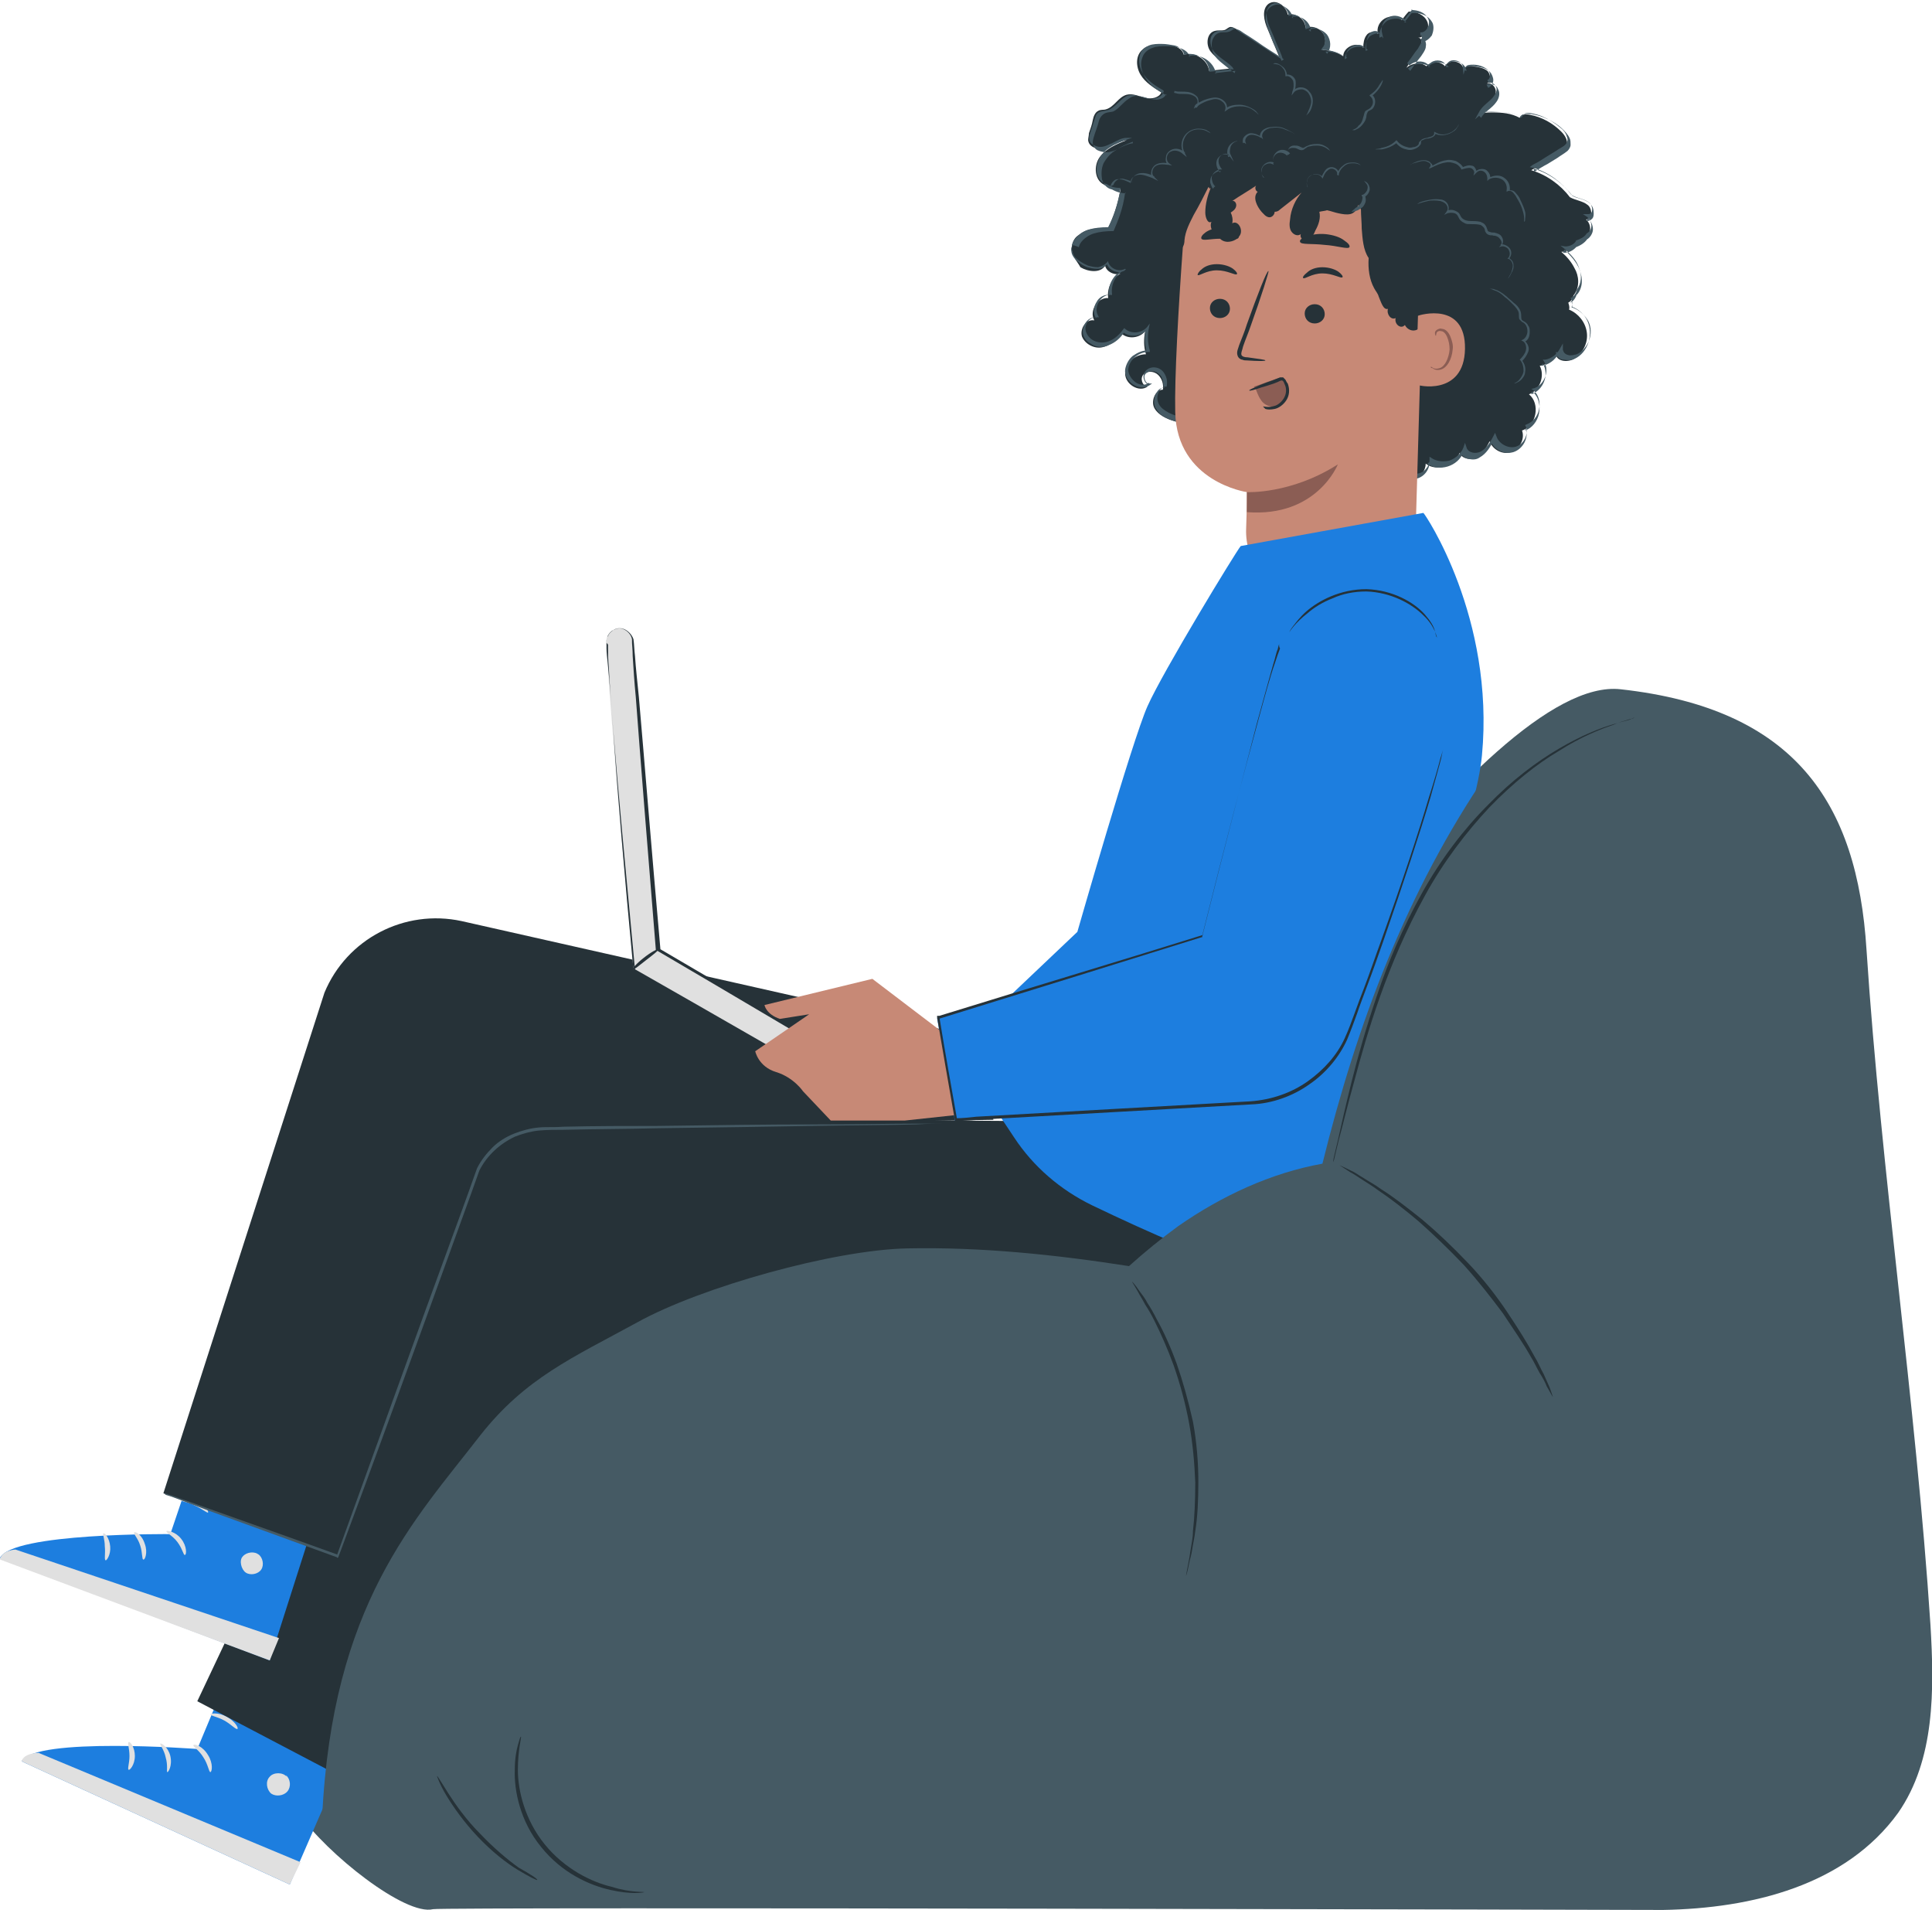 <svg width="344" height="340" viewBox="0 0 344 340" fill="none" xmlns="http://www.w3.org/2000/svg">
<g clip-path="url(#clip0_284_1999)">
<path d="M343.726 289.274C341.118 249.516 334.944 208.798 332.337 169.04C330.69 142.855 319.576 126.129 288.565 122.702C264.552 119.96 213.919 199.065 200.61 219.355C141.47 207.976 98.933 251.435 65.177 285.298C55.024 295.444 45.007 311.073 53.24 322.863C58.179 329.992 72.175 341.097 77.115 339.863C78.899 339.452 296.112 340 296.112 340C312.029 339.726 328.632 335.613 337.963 322.726C344.549 313.266 344.412 300.79 343.726 289.274Z" fill="#455A64"/>
<path d="M68.471 296.677L51.593 335.476L3.842 313.54C6.175 309.153 35.127 311.347 35.127 311.347L45.556 286.395L68.471 296.677Z" fill="#1D7EDF"/>
<path d="M50.907 316.008C51.731 316.694 51.868 318.065 51.182 318.887C50.496 319.71 49.124 319.847 48.3 319.298C47.477 318.613 47.203 317.105 48.026 316.282C48.712 315.46 50.359 315.46 51.045 316.282" fill="#E0E0E0"/>
<path d="M51.593 335.476L53.514 331.5L6.861 312.032C6.861 312.032 4.254 312.032 3.842 313.54L51.593 335.476Z" fill="#E0E0E0"/>
<path d="M34.441 310.661C34.304 310.935 35.402 311.484 36.225 312.855C37.048 314.089 37.186 315.46 37.46 315.46C37.735 315.46 38.009 313.952 37.048 312.444C36.088 310.798 34.579 310.387 34.441 310.661Z" fill="#E0E0E0"/>
<path d="M28.541 310.387C28.404 310.524 29.227 311.484 29.502 312.855C29.913 314.226 29.639 315.323 29.776 315.46C29.913 315.597 30.737 314.363 30.325 312.581C29.913 310.936 28.678 310.25 28.541 310.387Z" fill="#E0E0E0"/>
<path d="M22.915 315.048C23.052 315.185 24.013 314.226 24.013 312.581C24.013 311.073 23.19 309.976 22.915 310.113C22.641 310.25 23.052 311.21 23.052 312.581C23.052 313.952 22.641 314.911 22.915 315.048Z" fill="#E0E0E0"/>
<path d="M37.46 305.177C37.46 305.452 38.695 305.589 39.93 306.274C41.165 306.96 41.988 307.919 42.263 307.782C42.537 307.645 41.851 306.411 40.342 305.589C38.832 304.766 37.46 305.04 37.46 305.177Z" fill="#E0E0E0"/>
<path d="M41.302 300.105C41.302 300.242 42.126 300.79 43.635 301.202C44.458 301.476 45.419 301.613 46.517 301.613C47.065 301.613 47.614 301.613 48.163 301.476C48.438 301.476 48.712 301.476 49.124 301.202C49.535 301.064 49.947 300.516 49.81 299.968C49.672 299.556 49.398 299.145 48.986 299.008C48.575 298.871 48.3 298.734 48.026 298.734C47.477 298.597 46.791 298.597 46.242 298.597C45.144 298.597 44.184 298.734 43.361 299.008C41.714 299.556 41.028 300.242 41.028 300.242C41.165 300.379 41.988 299.831 43.498 299.556C44.321 299.419 45.144 299.282 46.242 299.282C46.791 299.282 47.34 299.419 47.751 299.556C48.3 299.694 48.712 299.831 48.712 300.105C48.712 300.242 48.712 300.242 48.575 300.379C48.438 300.516 48.163 300.516 47.889 300.516C47.34 300.653 46.791 300.653 46.242 300.653C45.282 300.653 44.321 300.653 43.498 300.516C42.263 300.379 41.302 299.968 41.302 300.105Z" fill="#E0E0E0"/>
<path d="M41.439 300.516C41.439 300.653 42.4 299.968 43.086 298.46C43.498 297.774 43.772 296.815 43.909 295.718C44.046 295.169 44.046 294.621 43.909 293.935C43.909 293.387 43.772 292.565 42.949 292.016C42.537 291.742 41.988 292.016 41.577 292.29C41.302 292.565 41.165 292.839 40.891 293.113C40.479 293.661 40.342 294.21 40.204 294.758C39.93 295.855 39.93 296.815 40.067 297.637C40.479 299.282 41.302 299.968 41.302 299.968C41.439 299.831 40.891 299.008 40.616 297.5C40.479 296.815 40.616 295.855 40.891 294.895C41.028 294.484 41.302 293.935 41.577 293.524C41.851 293.113 42.263 292.702 42.4 292.839C42.674 292.976 42.812 293.524 42.812 294.073C42.812 294.621 42.812 295.169 42.812 295.581C42.674 296.54 42.4 297.5 42.125 298.185C41.988 299.694 41.302 300.516 41.439 300.516Z" fill="#E0E0E0"/>
<path d="M188.946 199.339C186.888 200.298 86.858 197.419 84.388 200.847C80.82 205.919 35.127 302.847 35.127 302.847L62.296 317.105L106.068 239.782L215.566 239.508C215.566 239.508 227.916 238.823 229.425 222.919L188.946 199.339Z" fill="#263238"/>
<path d="M58.317 263.363L48.026 295.581L0 277.347C2.058 272.823 30.325 273.097 30.325 273.097L36.225 255.685L58.317 263.363Z" fill="#1D7EDF"/>
<path d="M45.967 276.661C46.791 277.21 47.065 278.581 46.516 279.403C45.967 280.226 44.595 280.5 43.772 279.952C42.948 279.403 42.537 277.758 43.223 277.073C43.909 276.25 45.418 276.113 46.104 276.798" fill="#E0E0E0"/>
<path d="M48.026 295.581L49.672 291.605L2.744 275.839C2.744 275.839 0.274 275.976 0 277.621L48.026 295.581Z" fill="#E0E0E0"/>
<path d="M29.639 272.548C29.501 272.823 30.736 273.371 31.559 274.468C32.52 275.702 32.657 276.935 32.932 276.798C33.206 276.798 33.343 275.29 32.246 273.919C31.285 272.685 29.776 272.411 29.639 272.548Z" fill="#E0E0E0"/>
<path d="M23.876 272.823C23.738 273.097 24.562 273.782 24.973 275.153C25.385 276.387 25.248 277.621 25.522 277.621C25.797 277.758 26.346 276.387 25.797 274.879C25.248 273.097 24.013 272.548 23.876 272.823Z" fill="#E0E0E0"/>
<path d="M18.799 277.758C18.936 277.895 19.759 276.798 19.622 275.29C19.485 273.782 18.661 272.823 18.387 272.96C18.25 273.097 18.661 274.056 18.661 275.29C18.799 276.524 18.524 277.621 18.799 277.758Z" fill="#E0E0E0"/>
<path d="M32.246 267.065C32.246 267.339 33.48 267.339 34.715 268.024C35.95 268.573 36.911 269.395 37.048 269.258C37.185 269.121 36.636 267.887 34.99 267.202C33.618 266.516 32.246 266.927 32.246 267.065Z" fill="#E0E0E0"/>
<path d="M35.539 261.855C35.539 261.992 36.362 262.403 38.009 262.815C38.832 262.952 39.793 263.089 40.753 262.952C41.302 262.952 41.851 262.815 42.4 262.677C42.674 262.677 42.949 262.54 43.36 262.403C43.772 262.266 44.046 261.718 43.909 261.169C43.772 260.758 43.498 260.347 43.086 260.21C42.674 260.073 42.4 260.073 42.125 259.935C41.577 259.798 41.028 259.798 40.479 259.935C39.381 260.073 38.421 260.21 37.734 260.484C36.225 261.032 35.539 261.855 35.539 261.855C35.676 261.992 36.5 261.444 37.872 261.032C38.558 260.758 39.518 260.621 40.479 260.621C41.028 260.621 41.439 260.621 41.988 260.758C42.537 260.758 42.949 261.032 43.086 261.306C43.086 261.444 43.086 261.444 42.949 261.581C42.812 261.718 42.537 261.718 42.263 261.855C41.714 261.992 41.165 261.992 40.753 262.129C39.793 262.266 38.832 262.266 38.146 262.129C36.5 261.992 35.676 261.718 35.539 261.855Z" fill="#E0E0E0"/>
<path d="M35.813 262.266C35.95 262.266 36.636 261.718 37.323 260.21C37.597 259.524 37.871 258.565 38.009 257.468C38.009 256.919 38.009 256.371 38.009 255.823C37.871 255.274 37.871 254.452 36.911 254.04C36.499 253.903 35.95 254.04 35.676 254.315C35.402 254.589 35.264 254.863 35.127 255.137C34.853 255.685 34.578 256.234 34.578 256.782C34.304 257.879 34.441 258.839 34.715 259.661C35.127 261.306 36.088 261.855 36.088 261.855C36.225 261.718 35.539 261.032 35.264 259.524C35.127 258.839 35.127 257.879 35.402 256.919C35.539 256.508 35.676 255.96 35.95 255.548C36.225 255 36.499 254.726 36.774 254.863C37.048 255 37.323 255.548 37.323 255.96C37.46 256.508 37.46 257.056 37.46 257.468C37.46 258.427 37.185 259.387 37.048 260.073C36.225 261.444 35.676 262.266 35.813 262.266Z" fill="#E0E0E0"/>
<path d="M60.101 276.935L29.09 265.831L57.768 176.718C61.747 167.121 72.038 161.774 82.192 163.968L175.225 184.944L176.871 199.339L86.858 200.847L60.101 276.935Z" fill="#263238"/>
<path d="M29.227 265.831C29.227 265.831 29.364 265.831 29.776 265.968C30.188 266.105 30.736 266.242 31.422 266.516C32.932 267.064 34.99 267.75 37.597 268.71C42.949 270.629 50.77 273.371 60.238 276.798L59.963 276.935C65.727 261.032 73.273 239.919 81.781 216.75C82.878 213.734 83.976 210.718 84.937 207.976C85.623 206.605 86.583 205.371 87.681 204.274C88.779 203.177 90.151 202.355 91.523 201.806C92.895 201.258 94.405 200.847 95.914 200.71C97.423 200.573 98.796 200.71 100.305 200.573C106.068 200.435 111.557 200.435 116.908 200.435C127.474 200.298 136.804 200.161 144.626 200.161C152.447 200.161 158.759 200.024 163.15 200.024C165.345 200.024 166.992 200.024 168.227 200.024C168.776 200.024 169.187 200.024 169.462 200.024C169.736 200.024 169.873 200.024 169.873 200.024C169.873 200.024 169.736 200.024 169.462 200.024C169.187 200.024 168.776 200.024 168.227 200.024C166.992 200.024 165.345 200.024 163.15 200.161C158.759 200.298 152.447 200.298 144.626 200.435C136.804 200.573 127.336 200.71 116.908 200.847C111.694 200.984 106.068 200.984 100.305 201.121C98.933 201.121 97.423 201.121 95.914 201.258C94.542 201.395 93.032 201.806 91.66 202.355C89.053 203.589 86.721 205.645 85.348 208.387C84.388 211.129 83.29 214.145 82.192 217.161C73.822 240.331 66.138 261.444 60.238 277.21L60.101 277.347L59.963 277.21C50.495 273.782 42.674 270.903 37.323 268.984C34.716 268.024 32.657 267.202 31.148 266.653C30.462 266.379 29.913 266.242 29.502 266.105C29.364 265.968 29.227 265.831 29.227 265.831Z" fill="#455A64"/>
<g opacity="0.3">
<g opacity="0.3">
<g opacity="0.3">
<g opacity="0.3">
<path opacity="0.3" d="M60.101 276.935C58.179 276.25 56.533 275.565 54.612 274.879C54.2 275.839 54.063 276.935 53.651 277.895L52.965 279.952C54.475 280.637 56.533 281.185 58.042 281.734C59.689 282.282 61.747 282.145 63.119 281.186C64.629 280.226 65.315 278.169 65.864 276.524C68.059 269.806 70.254 263.226 72.45 256.508C76.292 245.129 79.585 232.105 80.82 220.177C73.548 238.548 66.55 258.29 60.101 276.935Z" fill="black"/>
</g>
</g>
</g>
</g>
<path d="M190.867 43.734C191.005 42.911 191.416 42.226 192.102 41.815C193.612 40.581 195.533 40.581 197.317 40.581C198.414 38.387 199.1 36.056 199.512 33.726C198.689 33.726 197.728 33.452 197.042 33.04C196.905 33.04 196.768 33.04 196.63 32.903C194.847 32.081 194.709 29.476 195.807 27.968C196.905 26.46 198.826 25.637 200.61 24.952C199.238 25.089 198.14 25.911 196.905 26.323C195.67 26.734 193.886 26.323 193.749 24.952C193.749 24.54 193.886 24.129 193.886 23.718C194.161 22.895 194.435 22.21 194.572 21.387C194.709 20.702 194.984 20.016 195.533 19.742C195.944 19.468 196.493 19.605 196.905 19.468C198.414 19.056 199.1 17.274 200.61 16.863C201.707 16.589 202.805 17.137 203.903 17.411C205.001 17.686 206.373 17.411 206.784 16.452C205.412 15.629 203.903 14.669 203.08 13.298C202.256 11.927 202.119 9.871 203.491 8.774C204.452 7.952 205.961 7.952 207.196 7.952C208.568 7.952 210.489 8.363 210.764 9.734C212.685 9.185 215.017 10.556 215.292 12.613C216.527 12.476 217.762 12.339 218.997 12.202C217.899 11.105 216.527 10.419 215.566 9.185C214.606 7.952 214.88 5.758 216.389 5.484C216.938 5.347 217.487 5.484 218.036 5.347C218.448 5.21 218.722 4.798 219.134 4.798C219.408 4.798 219.683 4.935 219.957 5.073C222.564 6.718 225.171 8.5 227.778 10.145C227.092 8.5 226.406 6.855 225.72 5.21C225.034 3.702 224.622 1.645 225.857 0.685C227.23 -0.274 229.013 1.097 229.288 2.605C230.66 2.194 232.444 3.427 232.444 4.935C233.541 4.524 234.776 4.935 235.463 5.758C236.149 6.581 236.149 7.952 235.463 8.911C236.835 8.911 238.07 9.323 239.167 10.008C239.167 8.363 241.637 7.266 242.735 8.5C242.735 7.677 242.872 6.855 243.284 6.306C243.695 5.621 244.793 5.484 245.342 6.032C245.068 4.935 245.616 3.839 246.577 3.29C247.537 2.742 248.772 2.879 249.596 3.565C250.007 3.016 250.419 2.468 250.831 2.056C252.203 2.056 253.575 2.605 254.124 3.839C254.673 5.073 253.712 6.718 252.477 6.718C253.438 6.718 253.163 8.226 252.614 8.911C251.791 10.008 251.105 10.968 250.419 12.065C251.38 11.242 252.889 10.968 253.987 11.79C254.81 10.831 256.457 10.831 257.28 11.79C257.966 10.419 260.436 10.831 260.573 12.339C260.847 11.79 261.671 11.653 262.22 11.79C263.18 11.927 264.141 12.065 264.827 12.613C265.513 13.298 265.513 14.669 264.552 14.944C265.376 14.532 266.336 15.355 266.336 16.314C266.336 17.274 265.65 17.96 265.101 18.645C264.415 19.194 263.592 19.742 263.18 20.564C263.866 20.016 264.827 20.016 265.787 20.016C267.434 20.016 269.08 20.153 270.59 20.976C270.864 20.29 271.825 20.29 272.374 20.427C274.569 20.839 276.49 21.936 277.999 23.444C278.685 24.129 279.372 25.226 278.823 26.186C278.548 26.597 278.137 26.871 277.725 27.145C276.078 28.242 274.432 29.202 272.648 30.298C275.392 31.121 277.862 32.903 279.509 35.097C280.469 35.645 281.841 35.782 282.665 36.468C283.625 37.153 283.488 39.073 282.39 39.073C283.076 39.621 283.351 40.718 282.939 41.54C282.802 41.952 282.528 42.226 282.116 42.363C281.979 42.637 281.841 42.774 281.567 43.048C281.155 43.323 280.744 43.597 280.195 43.734C279.646 44.419 278.823 44.831 277.999 44.831C278.96 45.653 279.783 46.613 280.332 47.71C281.155 49.081 281.293 51 280.332 52.371C280.332 52.508 280.195 52.508 280.195 52.508C280.058 53.056 279.783 53.605 279.234 53.879C279.372 54.29 279.509 54.702 279.372 55.113C281.018 55.798 282.253 57.306 282.528 59.089C282.802 60.871 281.979 62.653 280.469 63.75C279.372 64.573 277.176 64.436 277.039 63.065C276.49 64.161 275.392 64.984 274.157 65.121C275.118 66.903 274.157 69.508 272.236 70.194C274.295 71.839 273.608 75.814 271.001 76.637C271.55 78.145 270.59 79.927 269.08 80.476C267.571 81.024 265.787 80.064 265.238 78.556C264.689 79.653 264.003 80.75 263.043 81.436C261.945 81.984 260.299 81.71 259.887 80.613C259.064 82.944 255.77 84.04 253.849 82.532C253.849 83.903 252.752 85.137 251.38 85.274C250.007 85.411 248.635 84.314 248.498 82.944C246.165 82.944 243.833 82.944 241.637 82.944C240.128 82.944 238.618 82.944 237.109 82.669C235.188 82.258 233.404 81.436 231.895 80.202C231.346 79.79 230.934 79.379 230.248 79.242C229.562 79.105 228.876 79.379 228.19 79.516C224.485 80.613 220.369 79.653 217.624 77.048C217.213 76.637 216.801 76.226 216.252 75.952C215.566 75.677 214.88 75.677 214.194 75.677C212.547 75.677 210.764 75.403 209.117 74.992C207.745 74.581 206.236 73.895 205.549 72.661C204.863 71.427 205.687 69.371 207.059 69.371C207.196 68.411 206.922 67.452 206.236 66.766C205.549 66.081 204.315 65.944 203.628 66.629C202.942 67.314 203.354 68.686 204.315 68.823C202.805 69.919 200.335 68.411 200.335 66.492C200.335 64.573 202.119 63.065 204.04 63.065C203.628 61.694 203.628 60.323 203.903 58.952C202.942 60.185 200.884 60.46 199.649 59.363C198.826 60.597 197.591 61.556 196.219 61.831C194.847 62.105 193.2 61.282 192.651 59.911C192.24 58.54 193.337 56.758 194.847 57.032C193.886 55.387 195.395 52.919 197.317 53.056C197.042 51.137 198.14 49.218 199.924 48.532C198.826 49.218 197.042 48.532 196.768 47.298C195.944 48.669 193.749 48.395 192.377 47.573C191.691 46.339 190.593 45.379 190.867 43.734Z" fill="#263238"/>
<path d="M190.867 43.734C190.867 43.734 190.867 43.871 190.73 44.282C190.73 44.694 190.73 45.242 191.279 45.927C191.69 46.476 192.514 47.161 193.612 47.573C194.16 47.71 194.709 47.847 195.395 47.847C196.081 47.847 196.767 47.573 197.179 46.887H197.042C197.316 47.984 198.963 48.944 200.335 48.121L200.198 47.984C198.551 48.532 197.179 50.452 197.454 52.645L197.591 52.508C196.63 52.371 195.67 52.919 195.258 53.742C194.709 54.565 194.572 55.661 195.121 56.621L195.258 56.484C194.16 56.347 193.2 57.169 192.925 58.266C192.514 59.363 193.063 60.597 194.16 61.145C195.121 61.831 196.356 61.968 197.454 61.419C198.551 61.008 199.512 60.185 200.198 59.089H199.923C201.021 60.048 203.217 60.048 204.314 58.54L204.04 58.403C203.765 59.637 203.765 61.145 204.177 62.653L204.314 62.379C203.354 62.379 202.531 62.79 201.707 63.339C201.021 63.887 200.472 64.847 200.335 65.806C200.198 66.766 200.884 67.863 201.707 68.411C202.531 68.96 203.765 69.234 204.726 68.548L205.138 68.274H204.589C204.04 68.274 203.765 67.589 203.765 67.04C203.765 66.492 204.452 66.081 205.138 66.081C205.824 66.081 206.373 66.492 206.784 67.04C207.059 67.589 207.196 68.274 207.196 69.097L207.47 68.96C206.921 68.96 206.373 69.234 206.098 69.645C205.824 70.056 205.549 70.468 205.549 71.016C205.412 71.564 205.549 71.976 205.686 72.524C205.961 72.936 206.235 73.347 206.647 73.758C207.47 74.444 208.431 74.718 209.254 74.992C210.215 75.266 211.175 75.403 212.136 75.54C214.057 75.952 216.389 75.129 217.624 76.911C219.134 78.419 221.055 79.379 223.25 79.79C224.348 80.064 225.446 80.064 226.543 79.927C227.641 79.927 228.739 79.516 229.699 79.242C230.248 79.105 230.66 79.105 231.071 79.379C231.483 79.653 231.895 79.927 232.306 80.339C233.267 81.024 234.227 81.573 235.188 81.984C237.246 82.806 239.716 82.944 241.911 82.944C244.244 82.944 246.577 82.944 248.909 83.081L248.635 82.806C248.909 84.177 250.144 85.274 251.654 85.274C253.163 85.274 254.535 83.903 254.535 82.258L254.124 82.532C256.182 84.04 259.612 83.081 260.573 80.476H260.024C260.298 81.161 260.847 81.573 261.533 81.71C262.219 81.847 262.905 81.847 263.454 81.436C264.689 80.75 265.375 79.516 265.924 78.419H265.375C265.924 79.927 267.708 81.024 269.492 80.476C271.138 79.927 272.236 78.008 271.687 76.226L271.55 76.637C272.785 76.226 273.746 74.992 274.02 73.621C274.294 72.25 274.02 70.605 272.785 69.645L272.648 70.194C274.706 69.508 275.941 66.766 274.706 64.71L274.432 65.121C275.667 64.984 276.902 64.161 277.588 62.79L277.039 62.653C277.039 63.065 277.176 63.339 277.45 63.613C277.725 63.887 277.999 64.024 278.411 64.024C279.097 64.161 279.783 64.161 280.332 63.887C281.567 63.339 282.39 62.242 282.802 61.008C283.213 59.774 283.213 58.403 282.665 57.169C282.116 55.935 281.018 54.976 279.783 54.565L279.92 54.839C280.057 54.427 279.92 53.879 279.783 53.468L279.646 53.879C280.195 53.605 280.606 52.919 280.744 52.371V52.508C281.841 51.274 281.841 49.629 281.292 48.121C280.744 46.613 279.646 45.516 278.548 44.419L278.274 44.968C279.234 45.105 280.195 44.556 280.744 43.871L280.606 44.008C281.292 43.734 282.116 43.323 282.665 42.5L282.527 42.637C283.076 42.363 283.625 41.54 283.625 40.855C283.625 40.169 283.351 39.347 282.665 38.798L282.527 39.347C282.939 39.347 283.213 39.21 283.488 38.935C283.762 38.661 283.762 38.25 283.762 37.976C283.762 37.29 283.625 36.742 283.076 36.194C282.116 35.371 280.744 35.371 279.92 34.823L280.057 34.96C278.411 32.766 275.941 30.847 273.059 30.024L273.197 30.573C273.883 30.161 274.706 29.613 275.529 29.202L277.313 28.105C277.862 27.694 278.411 27.419 279.097 26.871C279.371 26.597 279.646 26.186 279.646 25.774C279.646 25.363 279.646 24.952 279.509 24.677C279.234 23.992 278.685 23.444 278.274 23.032C277.313 22.073 276.078 21.387 274.706 20.839C274.02 20.564 273.334 20.427 272.648 20.29C272.236 20.29 271.962 20.153 271.55 20.29C271.138 20.29 270.727 20.564 270.59 20.976L271.001 20.839C269.766 20.153 268.531 20.016 267.159 19.879C266.473 19.879 265.924 19.879 265.238 19.879C264.552 19.879 263.866 20.016 263.317 20.564L263.729 20.976C264.278 19.879 265.65 19.331 266.473 18.097C266.885 17.548 267.159 16.589 266.748 15.903C266.61 15.492 266.336 15.218 265.924 15.081C265.513 14.944 265.101 14.806 264.689 15.081L264.964 15.629C265.375 15.492 265.65 15.081 265.787 14.806C265.924 14.395 265.924 14.121 265.787 13.71C265.65 13.298 265.513 13.024 265.238 12.75C264.964 12.476 264.689 12.339 264.415 12.202C263.729 11.927 263.18 11.927 262.494 11.79C262.219 11.79 261.808 11.79 261.533 11.79C261.259 11.927 260.71 12.065 260.573 12.476L261.122 12.613C260.984 11.653 260.161 11.105 259.475 10.968C258.652 10.831 257.691 11.105 257.417 11.927H257.966C257.005 10.831 255.221 10.831 254.261 11.927H254.673C253.438 11.105 251.791 11.242 250.693 12.202L251.105 12.613C251.791 11.653 252.34 10.831 253.026 10.008C253.3 9.597 253.712 9.048 253.849 8.5C253.849 8.226 253.986 7.952 253.849 7.54C253.849 7.403 253.712 7.129 253.575 6.992C253.438 6.855 253.163 6.855 253.026 6.855V7.403C253.849 7.54 254.535 6.855 254.947 6.306C255.221 5.621 255.359 4.798 255.084 4.113C254.398 2.742 252.889 2.194 251.517 2.331H251.379L251.242 2.468C250.831 3.016 250.419 3.565 250.007 3.976H250.419C249.458 3.153 248.086 3.153 246.988 3.702C246.028 4.387 245.479 5.621 245.616 6.718L246.165 6.444C245.891 6.032 245.205 5.895 244.793 6.032C244.381 6.169 243.97 6.306 243.695 6.718C243.146 7.403 243.146 8.363 243.146 9.048L243.558 8.911C242.872 8.226 241.774 8.226 240.951 8.5C240.128 8.774 239.442 9.597 239.442 10.556L239.853 10.282C238.618 9.597 237.383 9.185 236.011 9.185L236.286 9.597C237.109 8.5 236.972 7.129 236.286 6.169C235.462 5.21 234.09 4.798 232.992 5.347L233.404 5.621C233.404 3.839 231.62 2.605 229.974 3.016L230.248 3.29C230.111 2.605 229.699 1.919 229.15 1.508C228.602 1.097 227.915 0.685 227.229 0.823C226.543 0.96 225.857 1.371 225.583 2.056C225.308 2.742 225.308 3.427 225.446 3.976C225.72 5.21 226.269 6.444 226.681 7.54C227.229 8.637 227.641 9.734 228.19 10.831L228.602 10.556C226.955 9.46 225.308 8.5 223.799 7.403C222.976 6.855 222.152 6.306 221.466 5.895C221.055 5.621 220.78 5.347 220.231 5.21C219.957 5.073 219.545 5.21 219.408 5.347C219.134 5.484 218.996 5.621 218.859 5.621C218.585 5.758 218.036 5.758 217.624 5.758C217.075 5.758 216.527 6.032 216.252 6.444C215.566 7.266 215.703 8.363 215.978 9.323C216.389 10.282 217.075 10.831 217.761 11.379C218.448 11.927 219.134 12.476 219.82 13.024L219.957 12.613C218.585 12.75 217.487 12.887 216.252 13.024L216.527 13.161C216.115 10.831 213.645 9.46 211.587 10.008L211.861 10.145C211.587 9.185 210.763 8.774 209.94 8.5C209.117 8.226 208.294 8.226 207.608 8.226C206.784 8.226 205.961 8.226 205.275 8.5C204.452 8.774 203.765 9.323 203.491 10.008C202.805 11.516 203.354 13.161 204.314 14.395C205.275 15.629 206.51 16.314 207.745 17L207.608 16.726C207.47 17.274 206.921 17.548 206.373 17.686C205.824 17.823 205.138 17.686 204.589 17.548C204.04 17.411 203.354 17.137 202.805 17.137C202.119 17 201.57 17.137 201.021 17.548C199.923 18.234 199.375 19.194 198.414 19.742C198.002 20.016 197.454 19.879 196.767 20.153C196.219 20.427 195.807 20.976 195.67 21.524C195.395 22.621 194.984 23.581 194.709 24.54C194.572 25.089 194.435 25.637 194.846 26.186C195.121 26.734 195.67 26.871 196.219 27.008C196.767 27.145 197.316 27.145 197.728 27.008C198.277 26.871 198.689 26.734 199.1 26.46C199.923 26.048 200.747 25.637 201.707 25.5V25.226C200.61 25.637 199.649 26.048 198.689 26.734C197.728 27.282 197.042 28.105 196.493 29.064C196.081 30.024 196.081 30.984 196.219 31.944C196.493 32.903 197.179 33.589 198.002 33.726C198.963 34.274 199.786 34.411 200.472 34.411L200.335 34.274C199.923 37.427 198.963 39.484 198.277 41.129C196.905 41.129 195.807 41.266 194.846 41.54C193.886 41.815 193.2 42.363 192.788 42.774C192.377 43.185 192.102 43.734 192.102 44.008C190.867 43.46 190.867 43.734 190.867 43.734C190.867 43.734 190.867 43.048 191.828 42.089C192.239 41.677 192.925 41.129 193.886 40.855C194.846 40.581 195.944 40.444 197.316 40.444C198.14 38.798 198.963 36.742 199.512 33.589V33.452H199.375C198.689 33.452 197.865 33.315 197.042 32.766C196.219 32.629 195.67 31.944 195.395 31.121C195.121 30.298 195.258 29.339 195.67 28.379C196.081 27.556 196.767 26.734 197.728 26.186C198.551 25.637 199.649 25.226 200.747 24.814L201.57 24.54H200.61C199.649 24.54 198.826 25.089 198.002 25.5C197.591 25.637 197.179 25.911 196.63 26.048C196.219 26.186 195.67 26.186 195.258 26.048C194.846 25.911 194.298 25.637 194.16 25.363C193.886 24.952 193.886 24.54 194.023 23.992C194.298 23.032 194.709 21.936 194.984 20.976C195.121 20.427 195.395 20.016 195.944 19.879C196.356 19.742 197.042 19.742 197.591 19.468C198.688 18.919 199.375 17.823 200.335 17.274C201.296 16.589 202.531 17 203.628 17.411C204.177 17.548 204.863 17.686 205.549 17.548C206.235 17.411 206.921 17.137 207.196 16.314V16.177L207.059 16.04C205.824 15.355 204.589 14.532 203.765 13.435C202.942 12.339 202.531 10.831 203.079 9.46C203.354 8.774 203.903 8.363 204.589 8.089C205.275 7.815 206.098 7.815 206.784 7.815C207.608 7.815 208.294 7.952 209.117 8.089C209.803 8.226 210.489 8.774 210.763 9.46V9.734H211.038C212.822 9.185 215.017 10.419 215.292 12.476V12.75H215.566C216.801 12.613 217.899 12.476 219.271 12.339H219.683L219.408 11.927C218.722 11.242 218.036 10.831 217.35 10.282C216.664 9.734 215.978 9.185 215.703 8.363C215.429 7.54 215.429 6.581 215.978 6.032C216.252 5.758 216.527 5.621 216.938 5.484C217.35 5.484 217.899 5.621 218.448 5.347C218.996 5.073 219.271 4.798 219.545 4.935C219.82 5.073 220.231 5.347 220.643 5.621C221.466 6.169 222.152 6.581 222.976 7.129C224.622 8.226 226.132 9.185 227.778 10.282L228.464 10.694L228.19 9.871C227.778 8.774 227.229 7.677 226.818 6.581C226.406 5.484 225.72 4.387 225.583 3.153C225.446 2.605 225.446 1.919 225.72 1.508C225.994 0.96 226.406 0.685 226.955 0.548C228.053 0.411 229.15 1.508 229.425 2.605V2.879L229.699 2.742C230.934 2.331 232.444 3.427 232.444 4.798V5.21L232.855 5.073C233.816 4.661 234.913 5.073 235.462 5.758C236.011 6.581 236.148 7.815 235.462 8.5L235.188 8.911H235.737C236.972 8.911 238.207 9.323 239.304 10.008L239.716 10.282V9.734C239.716 8.363 241.911 7.403 242.872 8.363L243.284 8.774V8.089C243.284 7.403 243.421 6.581 243.832 6.032C244.244 5.484 245.067 5.347 245.479 5.758L246.302 6.855L246.028 5.621C245.891 4.661 246.302 3.702 247.126 3.153C247.949 2.605 249.047 2.742 249.87 3.29L250.144 3.427L250.282 3.153C250.693 2.605 251.105 2.056 251.517 1.645L251.242 1.782C252.477 1.782 253.712 2.194 254.261 3.29C254.81 4.25 253.986 5.895 252.889 5.758V6.306C253.026 6.306 253.163 6.306 253.163 6.581C253.163 6.718 253.163 6.992 253.163 7.266C253.026 7.815 252.752 8.089 252.477 8.637C251.791 9.46 251.242 10.419 250.556 11.242L250.968 11.653C251.791 10.831 253.3 10.694 254.124 11.379L254.398 11.516L254.535 11.379C255.221 10.556 256.731 10.556 257.28 11.379L257.554 11.79L257.691 11.379C258.103 10.282 260.298 10.694 260.436 11.79L260.573 13.298L260.984 11.927C261.122 11.516 261.808 11.516 262.357 11.516C262.905 11.516 263.592 11.653 264.14 11.927C264.689 12.202 265.101 12.476 265.238 13.024C265.375 13.573 265.238 14.121 264.827 14.258L265.101 14.806C265.513 14.532 266.061 14.944 266.336 15.355C266.61 15.766 266.473 16.452 266.061 17C265.375 18.097 264.003 18.645 263.317 20.016L262.631 21.25L263.729 20.29C264.552 19.605 265.924 19.879 267.159 19.879C268.394 20.016 269.629 20.153 270.727 20.702L271.001 20.839L271.138 20.564C271.276 20.153 271.962 20.016 272.648 20.153C273.334 20.29 273.883 20.427 274.569 20.702C275.804 21.25 276.902 21.936 277.862 22.758C278.411 23.169 278.823 23.718 278.96 24.266C279.234 24.814 279.097 25.363 278.685 25.774C278.274 26.186 277.588 26.46 277.039 26.871L275.255 27.968C274.432 28.516 273.746 28.927 272.922 29.339L272.373 29.75L273.059 29.887C275.804 30.71 278.136 32.492 279.783 34.685C280.881 35.371 282.116 35.371 282.939 36.056C283.351 36.331 283.488 36.879 283.488 37.29C283.488 37.839 283.213 38.113 282.802 38.113H281.841L282.665 38.661C283.076 39.073 283.351 39.621 283.351 40.169C283.351 40.718 283.076 41.266 282.527 41.54C282.116 42.226 281.43 42.5 280.744 42.774H280.606V42.911C280.195 43.597 279.371 43.871 278.685 43.871L277.862 43.734L278.548 44.282C279.646 45.242 280.744 46.339 281.155 47.71C281.704 48.944 281.567 50.589 280.744 51.548V51.685C280.606 52.234 280.332 52.645 279.92 52.919L279.646 53.056L279.783 53.331C279.92 53.605 280.057 54.016 279.92 54.427V54.702L280.195 54.839C281.292 55.25 282.253 56.21 282.802 57.169C283.351 58.266 283.351 59.5 282.939 60.597C282.527 61.694 281.704 62.653 280.744 63.065C280.195 63.202 279.646 63.339 279.234 63.202C278.685 63.065 278.411 62.79 278.274 62.242V61.145L277.725 62.105C277.176 63.202 276.078 63.887 275.118 64.024H274.706L274.98 64.436C275.941 66.218 274.843 68.548 273.197 69.097L272.648 69.234L273.059 69.508C274.02 70.331 274.294 71.702 274.02 72.936C273.746 74.169 272.922 75.129 271.825 75.54L271.55 75.677L271.687 75.952C272.236 77.323 271.276 79.105 269.903 79.516C268.531 79.927 266.885 78.968 266.473 77.734L266.199 77.048L265.924 77.597C265.375 78.694 264.689 79.79 263.729 80.339C262.768 80.887 261.396 80.613 261.122 79.653L260.847 78.831L260.573 79.653C260.161 80.75 259.201 81.573 258.103 81.984C257.005 82.258 255.77 82.121 254.947 81.573L254.535 81.298V81.847C254.535 83.081 253.438 84.314 252.203 84.314C250.968 84.314 249.87 83.355 249.733 82.258V81.984H249.458C247.126 81.984 244.793 81.984 242.46 81.984C240.128 81.984 237.932 81.847 235.874 81.024C234.913 80.613 233.953 80.064 232.992 79.379C232.581 79.105 232.169 78.694 231.62 78.419C231.071 78.145 230.385 78.145 229.836 78.282C228.739 78.556 227.778 78.968 226.681 78.968C225.583 79.105 224.622 78.968 223.525 78.831C221.466 78.419 219.545 77.46 218.173 76.089C217.761 75.677 217.487 75.403 216.938 75.129C216.389 74.855 215.84 74.855 215.429 74.718C214.468 74.718 213.508 74.718 212.41 74.581C211.45 74.444 210.489 74.306 209.529 74.032C208.568 73.758 207.745 73.347 207.059 72.798C206.373 72.25 205.961 71.427 206.098 70.468C206.235 69.645 206.784 68.823 207.608 68.823H207.745V68.686C207.882 67.863 207.745 67.177 207.333 66.492C206.921 65.806 206.235 65.395 205.412 65.395C204.589 65.395 203.765 65.944 203.628 66.766C203.491 67.452 203.903 68.411 204.726 68.548L204.589 68.137C203.903 68.686 202.805 68.548 202.119 68C201.433 67.452 200.884 66.629 200.884 65.806C201.021 64.024 202.805 62.653 204.452 62.653H204.726V62.379C204.314 61.008 204.314 59.5 204.589 58.266L204.726 57.581L204.314 58.129C203.354 59.363 201.433 59.5 200.335 58.54L200.198 58.403L200.061 58.54C199.375 59.5 198.551 60.323 197.454 60.734C196.493 61.145 195.258 61.008 194.435 60.46C193.612 59.911 193.063 58.815 193.337 57.992C193.612 57.032 194.435 56.347 195.395 56.484H195.67L195.533 56.21C194.572 54.565 196.219 52.234 197.865 52.508H198.002V52.371C197.728 50.315 198.963 48.532 200.472 47.984L200.335 47.847C199.1 48.532 197.591 47.71 197.316 46.613V46.476L197.179 46.613C196.767 47.161 196.081 47.435 195.533 47.573C194.846 47.573 194.298 47.435 193.749 47.298C192.788 46.887 191.965 46.339 191.416 45.79C191.004 45.242 190.867 44.556 190.867 44.282C190.867 43.871 191.004 43.734 190.867 43.734Z" fill="#455A64"/>
<path d="M221.878 94.186C222.015 90.484 222.015 87.605 222.015 87.605C222.015 87.605 209.528 85.823 209.254 73.347C209.117 67.314 209.803 54.976 210.626 43.734C211.449 31.669 221.466 22.347 233.541 22.21H234.776C247.674 22.758 254.398 34.137 253.437 47.024L252.065 94.323L244.656 112.419C237.383 120.371 221.466 105.016 221.878 94.186Z" fill="#C78976"/>
<path d="M222.015 87.605C222.015 87.605 229.836 88.016 238.207 82.669C238.207 82.669 234.502 92.129 222.015 91.169V87.605Z" fill="#8B5D54"/>
<path d="M215.429 54.839C215.429 55.798 216.115 56.621 217.213 56.621C218.173 56.621 218.996 55.935 218.996 54.976C218.996 54.016 218.31 53.194 217.213 53.194C216.252 53.194 215.429 53.879 215.429 54.839Z" fill="#263238"/>
<path d="M213.233 48.944C213.507 49.218 214.742 48.121 216.663 48.121C218.584 48.121 219.957 49.081 220.231 48.806C220.368 48.669 220.094 48.258 219.545 47.847C218.996 47.435 217.898 47.024 216.663 47.024C215.428 47.024 214.468 47.435 213.919 47.984C213.37 48.395 213.233 48.806 213.233 48.944Z" fill="#263238"/>
<path d="M232.306 55.798C232.306 56.758 232.992 57.581 234.09 57.581C235.05 57.581 235.874 56.895 235.874 55.935C235.874 54.976 235.188 54.153 234.09 54.153C233.129 54.153 232.306 54.839 232.306 55.798Z" fill="#263238"/>
<path d="M232.032 49.492C232.306 49.766 233.541 48.669 235.462 48.669C237.383 48.669 238.755 49.629 239.03 49.355C239.167 49.218 238.892 48.806 238.343 48.395C237.795 47.984 236.697 47.573 235.462 47.573C234.227 47.573 233.266 47.984 232.718 48.532C232.169 48.944 231.894 49.355 232.032 49.492Z" fill="#263238"/>
<path d="M225.308 64.161C225.308 64.024 224.073 63.887 222.152 63.613C221.603 63.613 221.191 63.476 221.054 63.202C220.917 62.79 221.191 62.379 221.329 61.694C221.74 60.46 222.289 59.226 222.701 57.992C224.622 52.645 225.994 48.258 225.857 48.258C225.582 48.121 223.936 52.371 222.015 57.718C221.603 59.089 221.054 60.323 220.643 61.419C220.505 61.968 220.094 62.653 220.368 63.339C220.505 63.75 220.917 64.024 221.191 64.024C221.466 64.161 221.74 64.161 222.015 64.161C224.073 64.298 225.308 64.298 225.308 64.161Z" fill="#263238"/>
<path d="M231.483 43.048C231.62 43.597 233.541 43.323 235.874 43.597C238.069 43.734 239.99 44.419 240.265 44.008C240.402 43.734 240.128 43.323 239.304 42.774C238.618 42.226 237.383 41.815 236.011 41.677C234.639 41.54 233.404 41.815 232.581 42.089C231.757 42.363 231.346 42.774 231.483 43.048Z" fill="#263238"/>
<path d="M213.919 42.5C214.194 42.911 215.566 42.5 217.212 42.5C218.859 42.5 220.094 42.774 220.506 42.363C220.643 42.089 220.368 41.677 219.82 41.266C219.271 40.855 218.31 40.444 217.212 40.581C216.115 40.581 215.154 40.992 214.605 41.403C214.056 41.815 213.782 42.226 213.919 42.5Z" fill="#263238"/>
<path d="M223.524 69.097C223.799 69.782 224.073 70.605 224.485 71.153C224.897 71.839 225.583 72.25 226.406 72.387C227.229 72.524 228.053 71.976 228.464 71.427C229.013 70.742 229.15 69.919 229.15 69.097C229.15 68.411 228.876 67.452 228.19 67.314C227.915 67.314 227.641 67.314 227.229 67.452C225.857 67.863 224.622 68.411 223.25 68.823" fill="#8B5D54"/>
<path d="M224.897 72.387C224.897 72.25 225.72 72.661 226.955 72.25C227.504 72.113 228.19 71.564 228.601 70.879C229.013 70.194 229.15 69.234 228.739 68.411C228.601 68.137 228.601 68 228.464 67.863C228.327 67.726 228.327 67.726 228.19 67.726C228.053 67.726 227.778 67.863 227.504 68C227.229 68.137 227.092 68.137 226.818 68.274C225.994 68.548 225.171 68.823 224.622 68.96C223.387 69.371 222.564 69.645 222.427 69.508C222.427 69.371 223.113 69.097 224.348 68.548C225.034 68.274 225.72 68 226.543 67.726C226.818 67.589 226.955 67.589 227.229 67.452C227.504 67.314 227.641 67.314 227.915 67.177C228.053 67.177 228.327 67.177 228.464 67.177C228.601 67.314 228.739 67.452 228.876 67.589C229.013 67.863 229.15 68.137 229.288 68.274C229.699 69.371 229.562 70.468 229.013 71.29C228.464 72.113 227.641 72.661 226.955 72.798C226.269 72.936 225.72 72.936 225.308 72.798C225.034 72.524 224.897 72.387 224.897 72.387Z" fill="#263238"/>
<path d="M207.333 33.452C207.47 32.766 207.47 32.218 207.608 31.532C207.882 30.573 208.568 29.887 209.254 29.202C211.587 26.871 214.194 24.403 217.075 23.718C218.859 23.306 220.78 23.444 222.564 23.032C223.662 22.758 224.76 22.21 225.857 21.798C230.385 20.153 235.325 20.29 239.99 20.976C242.598 21.387 245.205 22.073 247.537 23.444C250.144 24.952 252.34 27.282 254.261 29.613C257.28 33.177 260.161 37.153 261.808 41.815C263.18 45.379 263.729 49.492 262.905 53.331C261.945 57.169 259.338 60.597 256.045 61.145C255.633 60.597 255.221 60.048 254.947 59.637L253.163 57.306C253.438 58.266 253.163 58.129 252.34 58.677C251.517 59.089 250.556 58.677 250.144 57.855C249.458 58.677 248.223 57.718 248.498 56.621C247.675 57.032 246.851 55.935 247.126 54.976C246.302 55.25 245.891 53.742 245.479 52.782C245.342 52.234 244.93 51.823 244.656 51.274C243.832 49.766 243.558 47.847 243.695 45.927C242.735 44.556 242.598 42.5 242.46 40.718C242.46 39.621 242.323 38.387 242.323 37.29C242.186 37.016 241.911 36.742 241.774 36.468C241.774 37.29 241.088 37.976 240.402 38.113C239.716 38.25 239.03 38.113 238.344 37.976C237.658 37.839 236.972 37.565 236.286 37.427C235.874 37.565 235.462 37.565 234.913 37.702C235.188 38.798 234.776 40.032 234.227 40.992C233.953 41.677 233.541 42.5 232.855 42.774C232.169 43.048 231.346 42.363 231.62 41.677C231.071 42.089 230.385 41.815 229.974 41.266C229.562 40.718 229.562 39.895 229.699 39.073C229.836 37.29 230.66 35.508 231.757 34.274C230.523 35.234 229.15 36.331 227.915 37.29C227.641 37.565 227.367 37.702 226.955 37.702C226.955 38.25 226.406 38.798 225.857 38.661C225.308 38.524 225.034 38.113 224.622 37.702C223.799 36.742 222.976 35.097 223.936 34.137C223.525 34 223.387 33.315 223.662 33.04C222.29 34 220.78 34.823 219.408 35.782C219.82 35.645 220.231 36.194 220.094 36.742C219.957 37.29 219.545 37.565 219.134 37.839C219.408 38.387 219.545 39.073 219.408 39.758C220.231 39.21 221.192 40.444 220.917 41.54C220.643 42.5 219.545 43.048 218.585 43.048C217.899 43.048 216.938 42.637 216.938 41.677C215.978 41.815 215.292 40.444 215.703 39.484C215.017 39.895 214.606 38.661 214.606 37.839C214.606 36.331 215.017 34.823 215.566 33.452C215.429 33.589 215.292 33.589 215.292 33.452C215.292 33.452 215.292 33.315 215.154 33.315C214.331 34.96 213.508 36.605 212.547 38.25C211.861 39.621 211.038 41.129 210.901 42.774C210.901 43.46 210.626 44.282 210.077 44.282C209.94 44.282 209.803 44.145 209.666 44.145C208.156 43.185 207.059 41.54 206.373 39.621C206.098 38.935 205.961 38.387 205.961 37.565C206.373 36.194 207.196 34.823 207.333 33.452Z" fill="#263238"/>
<path d="M225.034 31.669C225.034 31.669 224.622 31.395 224.622 30.573C224.622 30.161 224.759 29.75 225.034 29.476C225.446 29.202 225.994 28.927 226.543 29.202L226.818 29.339L226.68 29.064C226.543 28.516 226.681 27.831 227.229 27.419C227.778 27.008 228.602 27.145 229.15 27.694L229.425 27.419L229.288 27.282C229.288 27.008 229.288 26.734 229.425 26.597C229.562 26.46 229.836 26.323 230.111 26.323C230.385 26.323 230.66 26.323 230.934 26.46C231.209 26.597 231.483 26.734 231.757 26.734C232.169 26.734 232.306 26.46 232.581 26.323C232.718 26.186 232.992 26.048 233.267 26.048C233.679 25.911 234.09 25.911 234.502 25.911C235.325 25.911 235.874 26.186 236.286 26.46C236.697 26.734 236.834 26.871 236.834 26.871C236.834 26.871 236.697 26.597 236.423 26.323C236.011 26.048 235.462 25.637 234.639 25.637C234.227 25.637 233.816 25.637 233.267 25.774C232.992 25.911 232.855 25.911 232.581 26.048C232.306 26.186 232.169 26.323 232.032 26.323C231.895 26.323 231.62 26.186 231.346 26.048C231.071 25.911 230.797 25.911 230.385 25.911C230.111 25.911 229.699 26.048 229.562 26.323C229.288 26.597 229.288 27.008 229.288 27.282C229.288 27.419 229.425 27.556 229.425 27.556L229.699 27.282C229.013 26.597 228.053 26.46 227.367 27.008C226.68 27.556 226.543 28.379 226.68 29.064L226.818 28.927C226.132 28.653 225.446 28.927 225.034 29.339C224.622 29.75 224.485 30.298 224.622 30.71C224.622 31.121 224.897 31.395 225.034 31.532C225.034 31.669 225.034 31.669 225.034 31.669Z" fill="#455A64"/>
<path d="M216.389 33.177C216.389 33.177 215.978 32.903 215.841 32.218C215.703 31.806 215.703 31.395 215.978 30.984C216.252 30.573 216.801 30.161 217.35 30.161H217.624L217.487 30.024C217.076 29.476 216.801 28.79 217.076 28.105C217.213 27.831 217.487 27.556 217.899 27.419C218.311 27.282 218.722 27.419 218.859 27.694L219.683 28.79L219.134 27.556C218.859 27.145 218.997 26.597 219.134 26.048C219.408 25.5 219.82 25.226 220.369 25.089C220.78 25.089 221.192 25.089 221.466 25.363L221.878 25.637L221.741 25.226C221.604 24.677 222.153 23.992 222.839 23.992C223.525 23.992 224.074 24.266 224.622 24.54L224.897 24.814L224.76 24.403C224.622 23.992 224.897 23.444 225.309 23.169C225.72 22.895 226.132 22.758 226.543 22.758C227.367 22.621 228.19 22.758 228.739 23.032C229.974 23.444 230.523 23.855 230.523 23.855C230.523 23.855 230.386 23.718 230.111 23.581C229.837 23.444 229.425 23.169 228.739 22.895C228.19 22.621 227.367 22.484 226.406 22.621C225.995 22.621 225.446 22.758 225.034 23.032C224.622 23.306 224.211 23.855 224.348 24.54L224.622 24.403C224.074 23.992 223.388 23.718 222.701 23.718C222.29 23.718 221.878 23.992 221.604 24.266C221.329 24.54 221.192 24.952 221.329 25.5L221.604 25.363C221.192 25.089 220.643 25.089 220.232 25.089C219.545 25.226 218.997 25.637 218.722 26.186C218.448 26.734 218.448 27.419 218.722 27.968L218.997 27.831C218.585 27.419 218.036 27.419 217.624 27.556C217.213 27.694 216.801 28.105 216.664 28.516C216.389 29.339 216.801 30.161 217.213 30.71L217.35 30.436C216.664 30.436 215.978 30.984 215.703 31.395C215.429 31.944 215.429 32.492 215.566 32.766C215.703 33.177 215.841 33.452 215.978 33.589C216.252 33.177 216.389 33.177 216.389 33.177Z" fill="#455A64"/>
<path d="M197.728 33.177C197.728 33.177 197.728 32.766 198.277 32.218C198.551 31.944 198.963 31.806 199.512 31.944C200.061 31.944 200.472 32.218 201.158 32.492L201.296 32.629V32.492C201.296 31.806 201.844 31.258 202.668 31.121C203.491 30.984 204.314 31.395 205.138 31.669L206.235 32.218L205.412 31.395C205 30.984 205.138 30.024 205.687 29.613C206.235 29.202 207.059 29.202 207.882 29.339H208.019L208.705 29.476L208.156 29.064C207.47 28.516 207.745 27.282 208.431 27.008C209.117 26.597 210.077 26.871 210.626 27.419L211.312 27.968L210.901 27.145C210.352 26.048 210.626 24.952 211.175 24.129C211.724 23.306 212.685 23.032 213.371 23.032C214.057 23.032 214.606 23.169 215.017 23.444C215.292 23.581 215.566 23.718 215.566 23.718C215.566 23.718 215.566 23.718 215.429 23.581C215.292 23.444 215.292 23.444 215.017 23.306C214.743 23.032 214.057 22.895 213.371 22.895C212.685 22.895 211.724 23.169 211.038 23.992C210.352 24.814 210.077 26.186 210.764 27.282L211.038 27.145C210.352 26.597 209.391 26.186 208.431 26.734C208.019 27.008 207.608 27.419 207.608 27.968C207.47 28.516 207.608 29.064 208.019 29.339L208.156 29.064H208.019C207.196 28.927 206.235 28.927 205.549 29.476C205.275 29.75 205 30.161 205 30.573C204.863 30.984 205 31.395 205.412 31.669L205.549 31.395C204.726 30.984 203.903 30.71 202.942 30.847C202.119 30.984 201.433 31.669 201.433 32.492L201.57 32.355C201.021 32.081 200.472 31.944 199.923 31.806C199.375 31.806 198.963 31.944 198.689 32.218C198.414 32.492 198.277 32.766 198.277 32.903C197.728 33.177 197.728 33.177 197.728 33.177Z" fill="#455A64"/>
<path d="M208.979 16.452C208.979 16.452 209.117 16.589 209.391 16.589C209.666 16.726 210.214 16.726 210.763 16.726C211.312 16.726 211.998 16.726 212.684 17.137C212.959 17.274 213.233 17.686 213.233 18.097C213.233 18.508 213.096 18.919 212.822 19.056L213.096 19.194C213.233 18.782 213.782 18.508 214.331 18.234C214.88 17.96 215.429 17.823 215.977 17.686C216.526 17.548 217.212 17.686 217.624 18.097C218.036 18.371 218.31 18.919 218.173 19.468L218.036 19.879L218.447 19.605C219.133 19.056 220.094 18.919 220.78 18.919C221.603 18.919 222.152 19.056 222.701 19.331C223.662 19.879 224.073 20.427 224.073 20.427C224.073 20.427 224.073 20.29 223.799 20.016C223.662 19.742 223.25 19.468 222.701 19.194C222.152 18.919 221.466 18.645 220.643 18.645C219.82 18.645 218.859 18.782 218.173 19.331L218.447 19.468C218.585 18.782 218.31 18.234 217.761 17.823C217.212 17.411 216.526 17.274 215.84 17.411C215.154 17.548 214.605 17.686 214.056 17.96C213.782 18.097 213.508 18.234 213.233 18.371C212.959 18.508 212.684 18.782 212.684 19.056L212.547 19.331L212.822 19.194C213.37 18.919 213.508 18.371 213.37 17.823C213.37 17.274 212.959 17 212.547 16.726C211.861 16.314 211.038 16.314 210.489 16.314C209.94 16.314 209.528 16.314 209.117 16.177C209.117 16.589 208.979 16.452 208.979 16.452Z" fill="#455A64"/>
<path d="M226.681 11.379C226.681 11.379 227.092 11.379 227.641 11.516C227.916 11.653 228.19 11.79 228.464 12.202C228.739 12.476 228.876 12.887 228.876 13.435V13.573H229.013C229.425 13.435 229.974 13.847 230.248 14.395C230.385 14.944 230.385 15.629 230.111 16.314L229.974 17L230.385 16.452C230.385 16.452 230.385 16.452 230.523 16.314C230.797 16.04 231.346 15.903 231.758 15.903C232.169 15.903 232.581 16.177 232.855 16.452C233.404 17.137 233.541 17.96 233.404 18.508C233.267 19.194 232.993 19.605 232.855 20.016C232.718 20.29 232.581 20.564 232.581 20.564C232.581 20.564 232.718 20.427 232.993 20.153C233.267 19.879 233.541 19.331 233.679 18.645C233.816 17.96 233.816 17 233.13 16.314C232.581 15.492 231.209 15.218 230.385 16.04C230.385 16.04 230.385 16.177 230.248 16.177L230.523 16.314C230.66 15.629 230.797 14.944 230.66 14.258C230.385 13.573 229.699 13.161 229.013 13.298L229.151 13.435C229.151 12.887 228.876 12.339 228.602 12.065C228.327 11.79 227.916 11.516 227.641 11.379C227.367 11.242 227.092 11.242 226.955 11.242C226.681 11.379 226.681 11.379 226.681 11.379Z" fill="#455A64"/>
<path d="M240.814 23.169C240.814 23.169 240.951 23.169 241.226 23.169C241.5 23.032 241.912 22.895 242.323 22.484C242.735 22.073 243.147 21.524 243.284 20.839C243.284 20.427 243.421 20.153 243.558 19.879C243.833 19.605 244.244 19.605 244.519 19.194C245.068 18.371 244.93 17.274 244.244 16.863V17.137C245.068 16.452 245.617 15.766 245.891 15.218C246.165 14.669 246.303 14.258 246.165 14.258C246.165 14.258 246.028 14.532 245.617 15.081C245.342 15.629 244.793 16.314 243.97 16.863L243.833 17L243.97 17.137C244.519 17.548 244.656 18.508 244.107 19.056C243.97 19.331 243.558 19.468 243.147 19.742C242.872 20.016 242.872 20.564 242.735 20.839C242.598 21.524 242.323 22.073 241.912 22.347C241.5 23.032 240.814 23.032 240.814 23.169Z" fill="#455A64"/>
<path d="M244.93 26.597C244.93 26.597 245.067 26.597 245.205 26.597C245.342 26.597 245.616 26.597 246.028 26.597C246.714 26.46 247.812 26.186 248.772 25.363H248.498C248.909 25.911 249.596 26.46 250.419 26.597C250.83 26.734 251.242 26.734 251.654 26.597C252.065 26.46 252.477 26.323 252.889 25.774C253.026 25.637 253.026 25.363 253.026 25.226C253.026 25.089 253.163 24.952 253.3 24.952C253.575 24.814 253.849 24.677 254.124 24.677C254.398 24.677 254.81 24.54 255.084 24.403C255.359 24.266 255.633 23.992 255.633 23.581L255.359 23.718C256.045 24.129 256.868 24.129 257.417 23.992C258.103 23.855 258.515 23.581 258.926 23.306C259.338 23.032 259.475 22.621 259.612 22.484C259.749 22.21 259.749 22.073 259.749 22.073C259.749 22.073 259.612 22.621 258.926 23.169C258.652 23.444 258.103 23.718 257.554 23.855C257.005 23.992 256.319 23.992 255.633 23.581L255.359 23.444V23.718C255.359 23.992 255.221 24.129 254.947 24.266C254.673 24.403 254.398 24.403 254.124 24.54C253.849 24.54 253.438 24.677 253.163 24.814C253.026 24.952 252.889 25.089 252.751 25.226C252.614 25.363 252.614 25.5 252.614 25.637C252.477 25.911 252.065 26.186 251.654 26.186C251.242 26.323 250.83 26.323 250.556 26.186C249.87 26.048 249.184 25.637 248.772 25.089L248.635 24.952L248.498 25.089C247.675 25.911 246.714 26.186 246.028 26.323C245.342 26.597 244.93 26.46 244.93 26.597Z" fill="#455A64"/>
<path d="M271.413 39.484C271.55 39.347 271.55 39.21 271.55 39.073C271.55 38.798 271.687 38.25 271.55 37.702C271.413 37.153 271.138 36.468 270.727 35.645C270.59 35.234 270.315 34.823 270.041 34.548C269.904 34.411 269.766 34.137 269.492 34C269.217 33.863 268.943 33.863 268.669 33.863L268.806 34C268.943 33.177 268.669 32.218 267.845 31.669C267.159 31.121 266.062 31.121 265.101 31.669L265.375 31.806C265.375 31.258 265.238 30.847 264.827 30.436C264.415 30.024 263.866 30.024 263.317 30.161C263.043 30.298 262.768 30.436 262.631 30.573L262.906 30.71C262.906 30.436 262.768 30.024 262.631 29.887C262.494 29.613 262.219 29.476 261.945 29.476C261.396 29.339 260.847 29.613 260.436 29.75L260.573 29.887C260.298 29.339 259.75 28.927 259.201 28.653C258.652 28.516 258.103 28.379 257.554 28.516C256.456 28.653 255.633 29.202 254.81 29.613L254.947 29.75C255.084 29.613 255.084 29.339 254.947 29.202C254.81 29.064 254.673 28.927 254.535 28.79C254.261 28.653 253.987 28.516 253.575 28.516C253.026 28.516 252.477 28.653 252.203 28.79C251.791 28.927 251.517 29.064 251.379 29.202C251.242 29.339 251.105 29.339 251.105 29.339C251.105 29.339 251.517 29.064 252.203 28.927C252.614 28.79 253.026 28.653 253.575 28.653C253.849 28.653 254.124 28.79 254.398 28.927C254.673 29.064 254.81 29.339 254.673 29.613L254.398 30.024L254.81 29.887C255.633 29.476 256.456 29.064 257.417 28.927C257.966 28.79 258.515 28.927 258.926 29.064C259.475 29.202 259.887 29.613 260.161 30.024V30.161H260.298C260.71 30.024 261.259 29.887 261.671 29.887C262.082 29.887 262.494 30.298 262.494 30.71L262.357 31.258L262.768 30.847C262.906 30.71 263.043 30.573 263.317 30.436C263.729 30.298 264.14 30.436 264.415 30.71C264.689 30.984 264.827 31.395 264.827 31.806V32.218L265.101 31.944C265.787 31.532 266.748 31.532 267.434 31.944C268.12 32.355 268.394 33.177 268.257 33.863V34.137L268.531 34C268.943 33.863 269.355 34.137 269.629 34.548C269.904 34.823 270.041 35.234 270.315 35.645C270.727 36.331 271.001 37.016 271.139 37.565C271.55 38.798 271.276 39.484 271.413 39.484Z" fill="#455A64"/>
<path d="M268.531 49.492C268.531 49.492 268.669 49.492 268.669 49.355C268.806 49.218 268.943 48.944 269.08 48.669C269.217 48.395 269.492 47.984 269.492 47.435C269.492 47.161 269.492 46.887 269.355 46.613C269.217 46.339 268.943 46.065 268.669 45.927V46.065C269.08 45.653 269.217 44.968 268.943 44.419C268.669 43.871 267.982 43.46 267.159 43.46L267.296 43.734C267.708 43.323 267.708 42.637 267.434 42.226C267.159 41.677 266.61 41.54 266.061 41.403C265.787 41.403 265.513 41.403 265.238 41.266C264.964 41.266 264.826 40.992 264.826 40.855C264.689 40.581 264.689 40.306 264.415 40.032C264.278 39.758 263.866 39.621 263.592 39.484C262.905 39.347 262.357 39.347 261.808 39.347C261.259 39.347 260.71 39.21 260.298 38.798C260.161 38.661 260.024 38.387 259.887 38.113C259.749 37.839 259.475 37.702 259.201 37.565C258.652 37.29 258.103 37.29 257.554 37.565L257.691 37.839C258.103 37.29 257.966 36.605 257.691 36.194C257.417 35.782 256.868 35.508 256.456 35.508C255.496 35.371 254.81 35.508 254.124 35.645C253.438 35.782 253.026 35.919 252.751 36.056C252.477 36.194 252.34 36.331 252.34 36.331C252.34 36.331 253.026 36.056 254.261 35.782C254.81 35.645 255.633 35.645 256.456 35.782C256.868 35.919 257.28 36.056 257.554 36.468C257.828 36.879 257.828 37.427 257.554 37.702L257.142 38.25L257.691 37.976C258.103 37.839 258.652 37.839 259.063 37.976C259.338 38.113 259.475 38.25 259.612 38.524C259.75 38.798 259.887 39.073 260.024 39.21C260.298 39.484 260.573 39.621 260.847 39.758C261.122 39.895 261.396 39.895 261.808 39.895C262.357 39.895 263.043 39.895 263.592 40.032C263.866 40.169 264.003 40.306 264.14 40.444C264.278 40.581 264.415 40.855 264.415 41.129C264.552 41.403 264.689 41.677 265.101 41.815C265.375 41.952 265.65 41.815 265.924 41.952C266.473 41.952 266.885 42.226 267.159 42.637C267.434 43.048 267.434 43.46 267.159 43.734L266.885 44.008L267.296 43.871C267.845 43.734 268.531 44.145 268.669 44.556C268.943 45.105 268.806 45.653 268.531 45.927L268.394 46.065H268.531C269.08 46.202 269.355 46.887 269.355 47.298C269.355 47.71 269.217 48.121 269.08 48.532C268.806 49.081 268.531 49.492 268.531 49.492Z" fill="#455A64"/>
<path d="M269.629 68.274C269.629 68.274 269.766 68.274 270.041 68.137C270.315 68 270.59 67.863 270.864 67.589C271.139 67.314 271.55 66.766 271.55 66.218C271.687 65.669 271.55 64.847 271.001 64.161V64.298C271.413 63.887 271.825 63.339 272.099 62.653C272.236 62.242 272.236 61.968 272.099 61.556C271.962 61.145 271.687 60.871 271.413 60.597V60.871C272.099 60.597 272.374 59.911 272.374 59.089C272.374 58.677 272.374 58.266 272.099 57.992C271.962 57.581 271.55 57.306 271.276 57.169C271.001 57.032 270.864 56.895 270.864 56.484C270.864 56.21 270.864 55.798 270.727 55.387C270.452 54.702 270.041 54.29 269.492 53.879C269.08 53.468 268.669 53.194 268.257 52.782C267.434 52.097 266.748 51.685 266.199 51.548C265.924 51.411 265.65 51.411 265.513 51.411C265.375 51.411 265.238 51.411 265.238 51.411C265.238 51.411 265.513 51.411 266.062 51.685C266.61 51.823 267.297 52.234 267.983 52.919C268.394 53.194 268.806 53.605 269.218 54.016C269.629 54.427 270.041 54.839 270.315 55.387C270.452 55.661 270.452 55.935 270.452 56.347C270.452 56.484 270.452 56.758 270.59 56.895C270.727 57.032 270.864 57.169 271.001 57.306C271.687 57.581 271.962 58.266 271.962 58.952C271.962 59.5 271.687 60.185 271.139 60.46L270.864 60.597L271.139 60.734C271.687 61.008 271.825 61.831 271.687 62.379C271.55 62.927 271.139 63.476 270.727 63.887L270.59 64.024L270.727 64.161C271.139 64.71 271.276 65.395 271.276 65.944C271.276 66.492 271.001 66.903 270.727 67.314C270.178 68.137 269.629 68.137 269.629 68.274Z" fill="#455A64"/>
<path d="M240.676 37.702C240.676 37.702 241.088 37.702 241.774 37.427C242.048 37.29 242.46 37.016 242.735 36.742C243.009 36.331 243.283 35.919 243.146 35.234C243.146 35.097 243.146 34.96 243.009 34.823L242.872 35.097C243.421 34.823 243.695 34.411 243.832 34C243.97 33.589 243.832 33.177 243.695 32.903C243.421 32.355 242.872 32.218 242.872 32.218C242.872 32.218 243.146 32.492 243.421 32.903C243.558 33.177 243.558 33.452 243.421 33.863C243.283 34.137 243.009 34.548 242.597 34.685H242.46V34.823C242.46 34.96 242.597 34.96 242.597 35.097C242.597 35.508 242.46 36.056 242.186 36.331C241.911 36.605 241.637 36.879 241.362 37.016C240.951 37.427 240.539 37.702 240.676 37.702Z" fill="#455A64"/>
<path d="M232.855 33.315C232.855 33.315 232.581 32.903 232.718 32.081C232.855 31.669 233.13 31.258 233.678 31.121C234.227 30.984 234.913 30.984 235.325 31.532L235.462 31.806L235.599 31.532C235.737 31.258 235.874 30.847 236.148 30.573C236.423 30.298 236.697 30.024 237.109 30.024C237.658 30.024 238.207 30.573 238.069 30.984L238.344 31.121C238.481 30.436 238.893 29.887 239.442 29.476C239.99 29.064 240.539 29.064 240.951 29.064C241.911 29.064 242.323 29.476 242.323 29.476C242.323 29.476 242.186 29.339 242.049 29.202C241.774 29.064 241.5 28.927 240.951 28.927C240.402 28.927 239.853 28.927 239.304 29.339C238.755 29.75 238.207 30.298 238.069 31.121L238.344 31.258C238.481 30.847 238.344 30.436 238.069 30.161C237.795 29.887 237.383 29.75 237.109 29.75C236.56 29.75 236.148 30.024 235.874 30.436C235.599 30.847 235.462 31.121 235.325 31.532H235.599C235.051 30.984 234.227 30.847 233.678 31.121C232.992 31.395 232.718 31.944 232.718 32.355C232.581 32.766 232.718 33.177 232.855 33.452C232.718 33.177 232.855 33.315 232.855 33.315Z" fill="#455A64"/>
<path d="M252.477 56.21C252.752 56.073 260.985 53.605 260.847 62.105C260.71 70.605 252.203 68.686 252.203 68.411C252.066 68.274 252.477 56.21 252.477 56.21Z" fill="#C78976"/>
<path d="M254.81 65.258C254.81 65.258 254.947 65.395 255.221 65.532C255.496 65.669 255.907 65.669 256.319 65.532C257.28 65.258 257.966 63.75 258.103 62.242C258.103 61.419 257.966 60.734 257.691 60.048C257.417 59.363 257.005 58.952 256.594 58.952C256.182 58.815 255.77 59.089 255.77 59.363C255.633 59.637 255.77 59.774 255.633 59.774C255.633 59.774 255.496 59.637 255.496 59.226C255.496 59.089 255.633 58.815 255.907 58.677C256.182 58.54 256.456 58.403 256.731 58.54C257.417 58.54 257.966 59.226 258.24 59.911C258.515 60.597 258.789 61.419 258.652 62.242C258.515 63.887 257.691 65.532 256.456 65.806C255.907 65.944 255.359 65.806 255.084 65.532C254.81 65.532 254.672 65.395 254.81 65.258Z" fill="#8B5D54"/>
<path d="M170.01 199.476L166.854 181.242H166.992L213.782 166.847C213.782 166.847 225.446 120.371 227.641 114.75C230.523 107.895 240.677 100.081 244.519 100.629C251.105 101.452 264.827 98.847 256.731 132.847C253.575 146.008 245.479 168.766 239.991 183.573C237.246 191.113 230.248 196.185 222.29 196.597L170.01 199.476Z" fill="#1D7EDF"/>
<path d="M253.437 91.306L220.917 97.202C220.094 98.161 207.059 119.548 204.314 125.718C201.57 131.887 191.828 165.887 191.828 165.887L170.01 186.589L180.576 202.492C184.006 207.702 188.809 211.815 194.435 214.556C204.451 219.355 217.212 225.113 221.603 225.113C225.583 225.113 229.836 223.468 229.836 223.468C230.248 222.782 261.945 155.194 263.866 134.492C266.199 109.952 253.712 91.444 253.437 91.306Z" fill="#1D7EDF"/>
<path d="M107.989 114.339C108.4 125.444 112.791 172.605 112.791 172.605L159.445 199.339L162.875 195.911L117.045 168.903L112.517 113.927C112.38 112.694 111.419 111.734 110.184 111.734C108.949 112.008 107.851 113.105 107.989 114.339Z" fill="#E0E0E0"/>
<path d="M107.989 114.339C107.989 114.339 107.989 114.202 107.989 114.065C107.989 113.927 107.989 113.516 108.263 113.242C108.4 112.831 108.675 112.556 109.224 112.145C109.773 111.871 110.459 111.734 111.145 112.008C111.831 112.282 112.517 112.968 112.791 113.79C112.929 114.75 112.929 115.71 113.066 116.806C113.203 118.863 113.477 121.331 113.752 124.073C114.712 135.04 115.947 150.532 117.594 169.04L117.457 168.903C131.041 176.855 146.684 186.04 163.287 195.774L163.561 195.911L163.287 196.185C163.15 196.323 162.875 196.597 162.738 196.734C161.777 197.694 160.817 198.653 159.856 199.613L159.719 199.75L159.582 199.613C142.567 189.879 126.513 180.694 112.929 172.879H112.791V172.742C111.145 155.331 109.91 140.661 109.224 130.516C108.812 125.444 108.538 121.468 108.4 118.726C108.263 117.355 108.263 116.258 108.263 115.573C108.263 115.298 108.263 115.024 108.263 114.75C107.989 114.476 107.989 114.339 107.989 114.339C107.989 114.339 107.989 114.476 107.989 114.613C107.989 114.75 107.989 115.024 107.989 115.435C107.989 116.121 108.126 117.218 108.263 118.589C108.538 121.331 108.812 125.306 109.224 130.379C110.047 140.524 111.419 155.194 113.066 172.605L112.929 172.468C126.65 180.282 142.567 189.468 159.582 199.202H159.307C160.268 198.242 161.228 197.282 162.189 196.323C162.326 196.185 162.601 195.911 162.738 195.774V196.185C146.135 186.452 130.492 177.129 116.908 169.177H116.771V169.04C115.261 150.532 114.026 135.04 113.203 124.073C112.929 121.331 112.791 118.863 112.654 116.806C112.654 115.71 112.517 114.75 112.517 113.79C112.38 112.968 111.694 112.282 111.008 112.008C110.321 111.734 109.635 111.871 109.224 112.145C108.675 112.419 108.4 112.831 108.263 113.105C107.852 113.927 107.989 114.339 107.989 114.339Z" fill="#263238"/>
<path d="M117.182 169.04C117.319 169.177 116.222 170 114.987 170.96C113.752 171.919 112.791 172.742 112.654 172.605C112.517 172.468 113.34 171.508 114.575 170.548C115.947 169.452 117.045 168.903 117.182 169.04Z" fill="#263238"/>
<path d="M167.403 183.436L155.328 174.25L136.118 178.911C136.118 178.911 136.392 180.556 138.862 181.379L144.076 180.556L134.471 187.137C134.471 187.137 135.02 189.879 138.176 190.839C141.332 191.798 142.979 194.266 142.979 194.266L147.918 199.476H161.091L170.01 198.516L167.403 183.436Z" fill="#C78976"/>
<path d="M227.778 114.613C227.778 114.613 227.641 114.887 227.504 115.573C227.229 116.121 227.092 117.081 226.681 118.315C225.994 120.782 225.034 124.21 223.799 128.734C221.466 137.782 218.036 150.806 214.057 166.71V166.847H213.919C200.335 171.097 184.418 176.032 167.129 181.379H166.992L167.266 181.105C168.227 187 169.324 193.169 170.422 199.339L170.148 199.065C171.383 199.065 172.618 198.927 173.852 198.79C191.142 197.831 207.608 196.871 222.701 196.048C226.406 195.774 229.974 194.54 232.855 192.484C235.737 190.427 238.069 187.823 239.442 184.806C240.128 183.298 240.677 181.79 241.225 180.282C241.774 178.774 242.323 177.266 242.872 175.895C243.97 173.016 244.93 170.137 245.891 167.532C249.733 156.839 252.614 148.065 254.398 142.032C255.359 139.016 256.045 136.685 256.456 135.04C256.731 134.218 256.868 133.669 257.005 133.258C257.142 132.847 257.142 132.573 257.142 132.573C257.142 132.573 257.142 132.847 257.005 133.258C256.868 133.669 256.731 134.355 256.594 135.04C256.182 136.685 255.496 139.016 254.673 142.032C252.889 148.065 250.007 156.839 246.302 167.532C245.342 170.274 244.381 173.016 243.284 175.895C242.735 177.403 242.186 178.774 241.637 180.419C241.088 181.927 240.539 183.436 239.853 185.081C238.481 188.097 236.148 190.976 233.13 193.032C230.248 195.089 226.543 196.46 222.839 196.597C207.882 197.419 191.416 198.379 173.99 199.339C172.755 199.476 171.383 199.476 170.285 199.613H170.01V199.339C168.913 193.032 167.815 186.863 166.854 181.105V180.831H167.129H167.266C184.555 175.484 200.61 170.686 214.194 166.436L214.057 166.573C218.036 150.669 221.466 137.645 223.936 128.597C225.171 124.073 226.132 120.508 226.955 118.177C227.367 116.944 227.641 116.121 227.916 115.435C227.641 115.024 227.778 114.613 227.778 114.613Z" fill="#263238"/>
<path d="M255.907 113.516C255.77 113.516 255.633 111.597 253.438 109.54C251.379 107.484 247.674 105.427 243.284 105.29C241.088 105.29 239.03 105.702 237.246 106.524C235.462 107.21 233.953 108.169 232.855 109.129C230.523 110.911 229.562 112.556 229.562 112.556C229.562 112.556 229.699 112.145 230.248 111.46C230.797 110.774 231.483 109.815 232.581 108.855C234.776 106.936 238.618 104.879 243.284 104.879C247.949 105.016 251.791 107.21 253.712 109.403C254.672 110.5 255.359 111.597 255.496 112.419C255.633 112.831 255.633 113.105 255.77 113.379C255.907 113.379 255.907 113.516 255.907 113.516Z" fill="#263238"/>
<path d="M298.582 144.5C296.112 138.056 292.27 130.927 285.546 129.419C277.999 127.774 269.08 131.202 264.827 137.645C250.419 158.758 241.637 182.202 235.463 207.153C226.269 208.798 217.487 212.911 209.803 218.258C206.784 220.452 203.766 222.919 201.021 225.387C187.849 223.331 174.539 221.96 161.503 222.234C148.468 222.508 124.867 229.089 113.478 235.395C101.952 241.702 93.581 245.266 85.486 255.548C73.822 270.629 59.14 285.573 57.356 323.548L312.166 299.831V233.065C310.657 203.04 309.285 172.605 298.582 144.5Z" fill="#455A64"/>
<path d="M211.175 280.5C211.175 280.5 211.313 279.677 211.587 278.306C211.724 277.621 211.862 276.798 211.999 275.839C212.136 274.879 212.41 273.782 212.41 272.548C212.685 270.081 212.822 267.202 212.822 263.911C212.685 260.621 212.41 257.056 211.724 253.355C211.038 249.653 210.078 246.226 208.98 243.073C207.882 240.056 206.647 237.315 205.55 235.121C205.001 234.024 204.452 233.065 203.903 232.242C203.491 231.419 202.942 230.597 202.668 230.048C201.982 228.815 201.57 228.266 201.57 228.129C201.57 228.129 202.119 228.677 202.942 229.911C203.354 230.46 203.903 231.145 204.315 231.968C204.863 232.79 205.412 233.75 205.961 234.847C207.196 237.04 208.431 239.782 209.529 242.798C210.627 245.952 211.587 249.379 212.41 253.081C213.096 256.782 213.371 260.484 213.371 263.774C213.371 267.065 213.234 270.081 212.822 272.548C212.685 273.782 212.41 274.879 212.273 275.839C212.136 276.798 211.862 277.621 211.724 278.306C211.45 279.815 211.175 280.637 211.175 280.5Z" fill="#263238"/>
<path d="M276.49 248.694C276.49 248.694 276.079 248.008 275.393 246.774C275.118 246.089 274.706 245.266 274.158 244.444C273.609 243.484 273.197 242.524 272.511 241.427C271.276 239.234 269.492 236.629 267.571 233.75C265.513 231.008 263.18 227.992 260.573 225.113C257.829 222.234 255.085 219.629 252.615 217.435C250.008 215.242 247.538 213.323 245.479 211.952C244.382 211.129 243.421 210.581 242.598 210.032C241.775 209.484 240.951 208.935 240.402 208.661C239.168 207.839 238.481 207.427 238.481 207.427C238.481 207.427 239.168 207.702 240.54 208.387C241.226 208.661 241.912 209.21 242.872 209.758C243.696 210.306 244.793 210.855 245.891 211.677C248.087 213.048 250.556 214.968 253.301 217.161C255.908 219.355 258.652 221.96 261.396 224.839C264.141 227.718 266.473 230.734 268.395 233.613C270.316 236.492 271.962 239.097 273.197 241.427C273.883 242.524 274.295 243.621 274.844 244.581C275.255 245.54 275.667 246.363 275.941 247.048C276.216 247.871 276.49 248.556 276.49 248.694Z" fill="#263238"/>
<path d="M291.035 127.774C291.035 127.774 290.761 127.911 290.075 128.048C289.389 128.323 288.428 128.46 287.33 129.008C284.86 129.831 281.43 131.202 277.588 133.669C273.609 136 269.355 139.427 265.239 143.677C261.122 148.065 257.006 153.411 253.712 159.444C246.989 171.645 243.421 183.847 241.089 192.621C239.854 197.008 239.03 200.573 238.344 203.04C238.07 204.274 237.795 205.234 237.658 205.919C237.521 206.605 237.384 206.879 237.384 206.879C237.384 206.879 237.384 206.468 237.521 205.919C237.658 205.234 237.933 204.274 238.207 203.04C238.756 200.573 239.579 196.871 240.677 192.484C241.775 188.097 243.284 182.75 245.205 177.129C247.126 171.371 249.733 165.202 253.164 159.032C256.594 152.863 260.71 147.516 264.964 143.266C269.218 138.879 273.609 135.589 277.588 133.258C281.567 130.927 284.998 129.556 287.468 128.871C288.702 128.46 289.663 128.323 290.349 128.048C290.624 127.774 291.035 127.774 291.035 127.774Z" fill="#263238"/>
<path d="M114.713 336.847C114.713 336.847 114.164 336.984 113.066 336.984C111.969 336.984 110.459 336.847 108.675 336.436C104.971 335.613 100.031 333.419 96.326 328.758C92.621 324.234 91.523 318.75 91.661 315.048C91.661 313.129 91.935 311.621 92.21 310.661C92.484 309.702 92.621 309.153 92.758 309.153C92.896 309.153 92.21 311.484 92.21 315.048C92.21 318.75 93.444 323.96 97.012 328.347C100.58 332.734 105.382 335.065 108.95 335.887C112.38 336.984 114.713 336.71 114.713 336.847Z" fill="#263238"/>
<path d="M95.64 334.653C95.64 334.79 94.268 334.105 92.209 332.871C90.151 331.637 87.544 329.581 85.074 326.976C82.604 324.371 80.683 321.629 79.448 319.573C78.213 317.516 77.802 316.145 77.802 316.145C77.939 316.145 78.625 317.379 79.86 319.298C81.095 321.218 83.016 323.96 85.486 326.427C87.956 329.032 90.426 331.089 92.347 332.46C94.542 333.694 95.777 334.516 95.64 334.653Z" fill="#263238"/>
</g>
<defs>
<clipPath id="clip0_284_1999">
<rect width="344" height="340" fill="white"/>
</clipPath>
</defs>
</svg>
